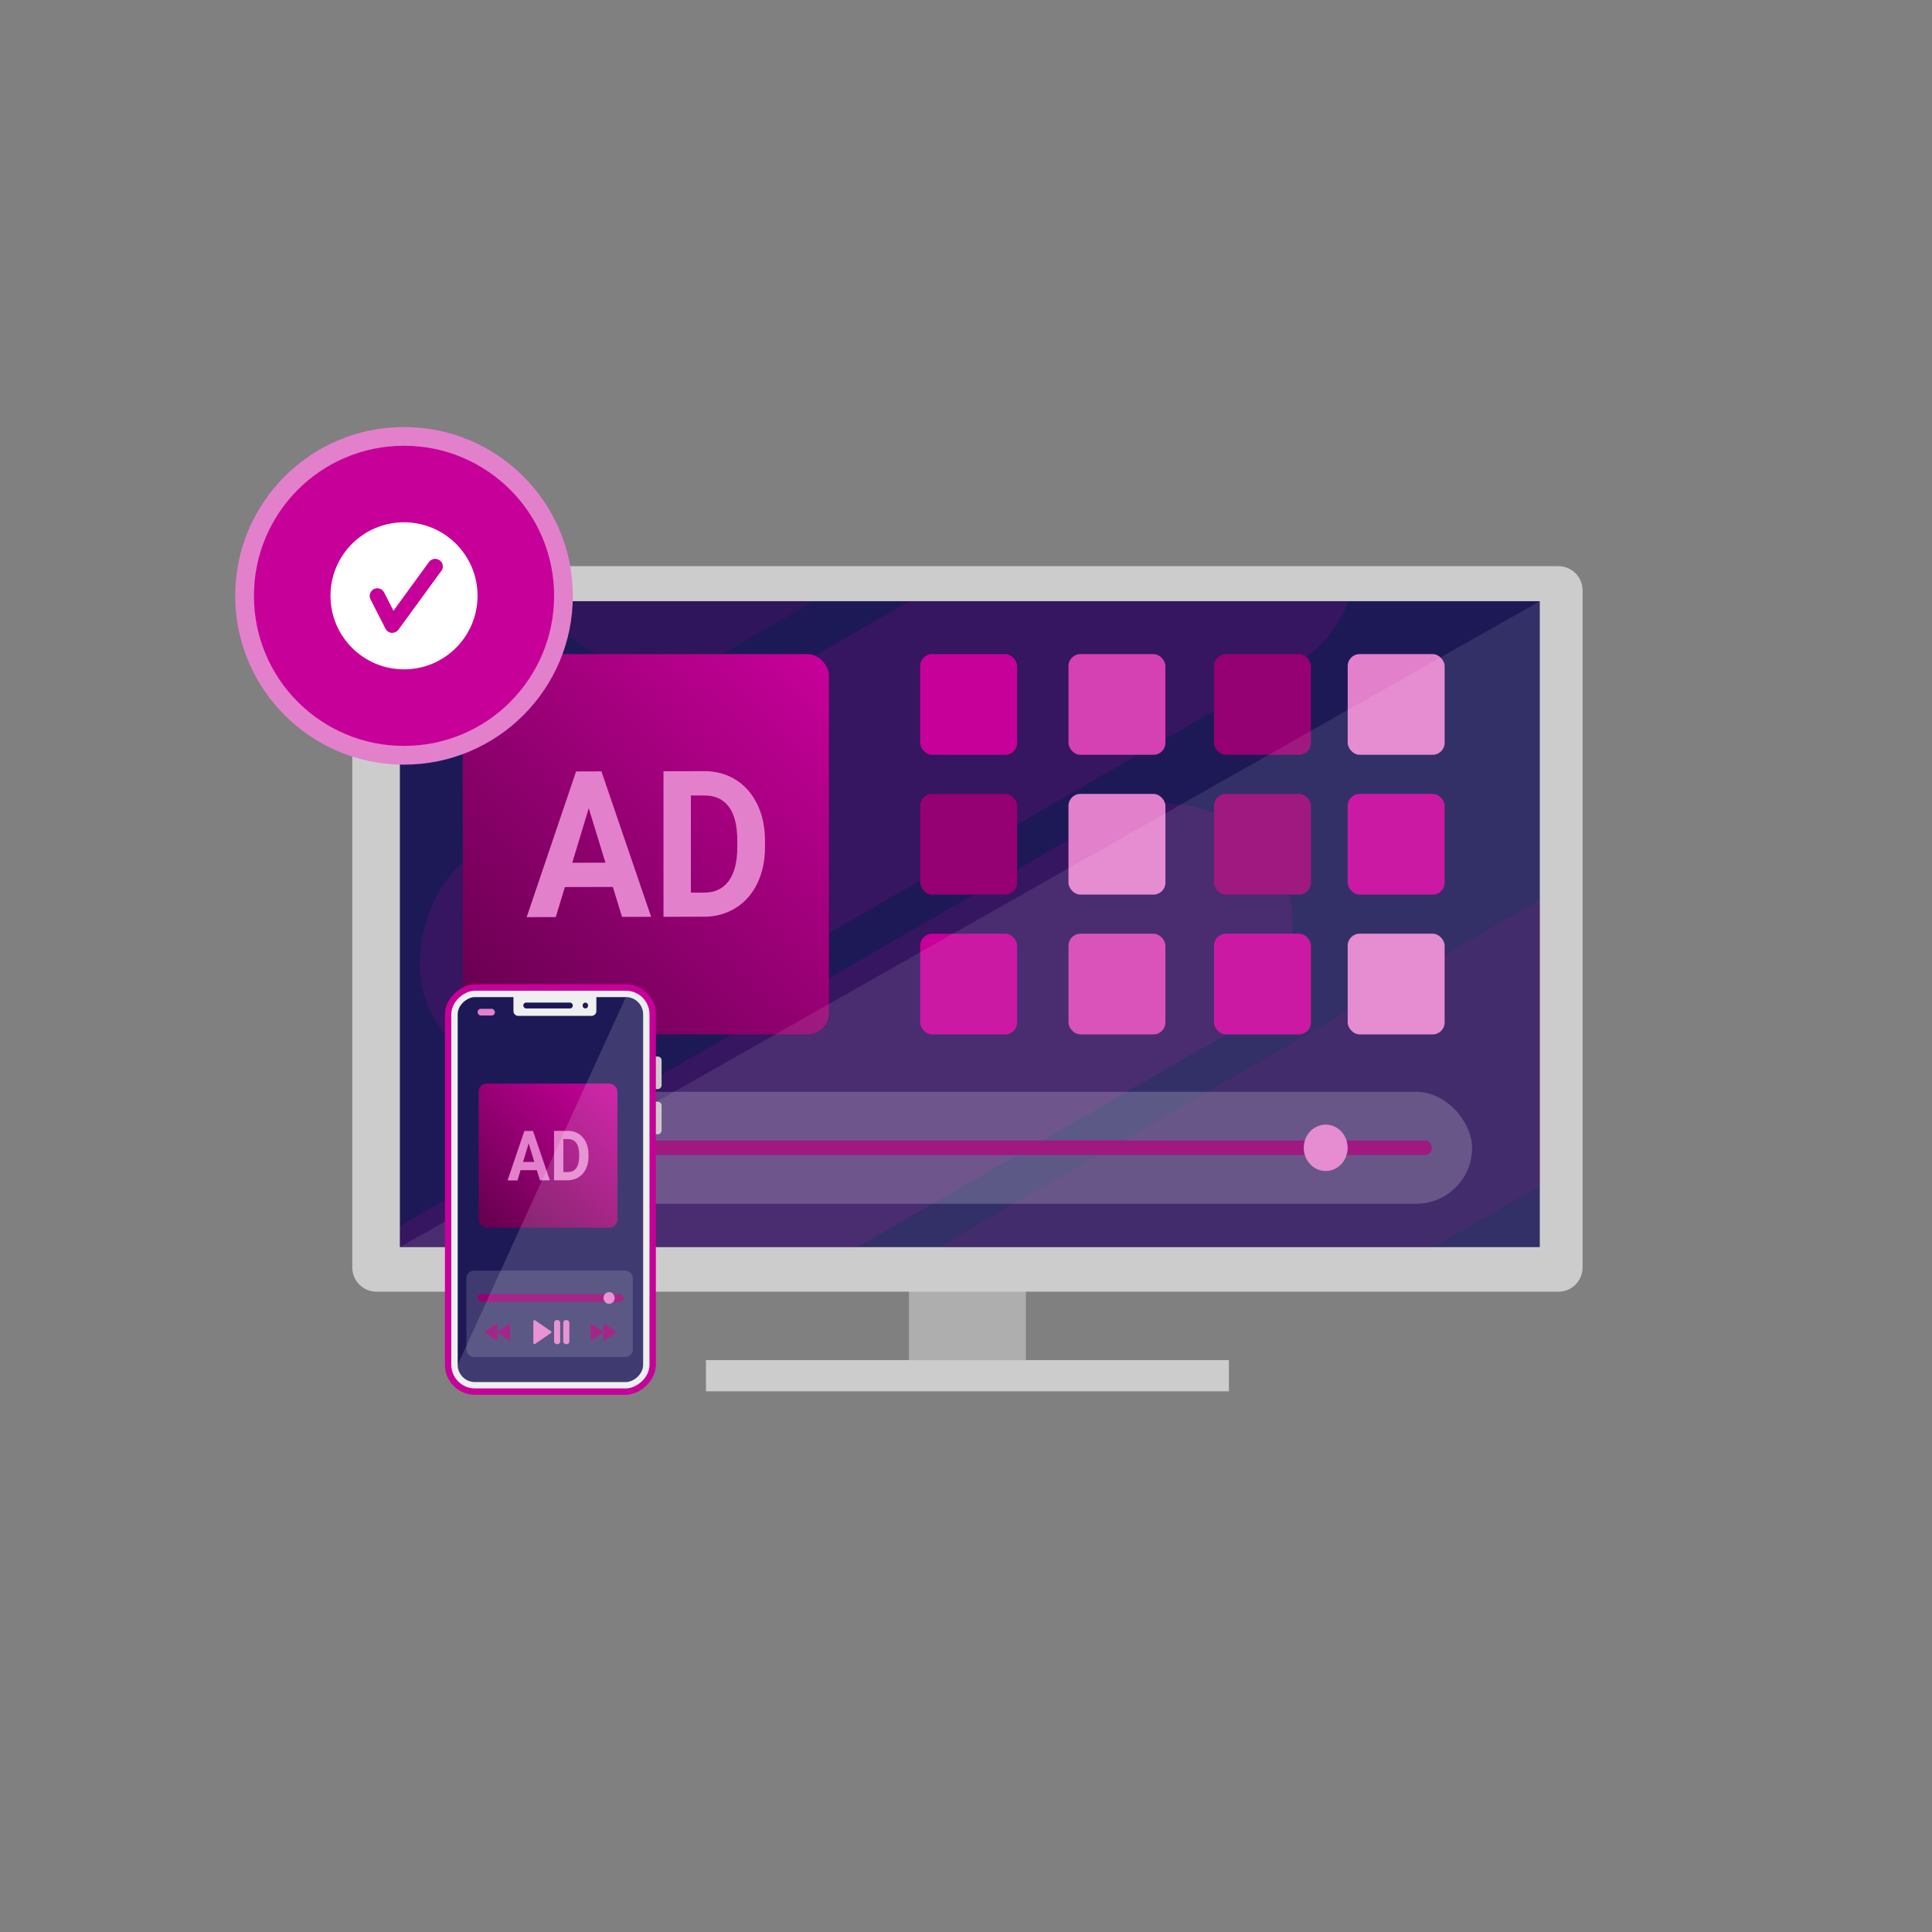 <?xml version="1.0" encoding="UTF-8"?>
<svg xmlns="http://www.w3.org/2000/svg" xmlns:xlink="http://www.w3.org/1999/xlink" viewBox="0 0 500 500">
  <rect x="0" y="0" width="500" height="500" fill="#808080" stroke="none"/>
  <defs>
    <style>
      .cls-1 {
        fill: none;
      }

      .cls-2 {
        fill: #e380cc;
      }

      .cls-3 {
        fill: url(#linear-gradient-2);
      }

      .cls-4 {
        fill: #efefef;
      }

      .cls-5 {
        mix-blend-mode: overlay;
      }

      .cls-5, .cls-6, .cls-7, .cls-8, .cls-9 {
        fill: #fff;
      }

      .cls-5, .cls-6, .cls-10, .cls-11 {
        opacity: .15;
      }

      .cls-12 {
        fill: url(#linear-gradient);
      }

      .cls-7 {
        opacity: .2;
      }

      .cls-13 {
        fill: #ccc;
      }

      .cls-14, .cls-9 {
        isolation: isolate;
      }

      .cls-15 {
        fill: #d540b3;
      }

      .cls-10, .cls-16 {
        fill: #c70099;
      }

      .cls-17 {
        fill: #1d1957;
      }

      .cls-18, .cls-11 {
        fill: #950073;
      }

      .cls-19 {
        fill: #cbcbcb;
      }

      .cls-20 {
        fill: #aeaeae;
      }

      .cls-21 {
        clip-path: url(#clippath);
      }

      .cls-9 {
        opacity: .1;
      }
    </style>
    <clipPath id="clippath">
      <rect class="cls-1" x="103.49" y="155.59" width="295" height="167.16"/>
    </clipPath>
    <linearGradient id="linear-gradient" x1="120.64" y1="266.47" x2="212.82" y2="171.34" gradientUnits="userSpaceOnUse">
      <stop offset="0" stop-color="#64004d"/>
      <stop offset="1" stop-color="#c70099"/>
    </linearGradient>
    <linearGradient id="linear-gradient-2" x1="124.22" y1="317.26" x2="159.15" y2="281.21" xlink:href="#linear-gradient"/>
  </defs>
  <g class="cls-14">
    <g id="Layer_1" data-name="Layer 1">
      <g>
        <g>
          <g>
            <rect class="cls-20" x="235.25" y="327.35" width="30.25" height="28.57"/>
            <rect class="cls-13" x="182.7" y="352" width="135.34" height="8.07"/>
            <path class="cls-13" d="M97.66,146.52h305.64c3.47,0,6.27,2.8,6.27,6.27v175.23c0,3.47-2.8,6.27-6.27,6.27H97.44c-3.47,0-6.27-2.8-6.27-6.27v-175c0-3.59,2.91-6.5,6.5-6.5Z"/>
            <rect class="cls-17" x="103.49" y="155.59" width="295" height="167.16"/>
            <g class="cls-21">
              <g>
                <rect class="cls-10" x="198.19" y="59.48" width="63.99" height="272.09" rx="32" ry="32" transform="translate(284.42 -101.59) rotate(60)"/>
                <rect class="cls-10" x="76.39" y="259.32" width="272.09" height="63.99" rx="32" ry="32" transform="translate(542.06 437.38) rotate(150)"/>
                <rect class="cls-11" x="123.95" y="58.12" width="272.09" height="63.99" rx="32" ry="32" transform="translate(530.21 38.16) rotate(150)"/>
                <rect class="cls-11" x="217.93" y="263.59" width="272.09" height="63.99" rx="32" ry="32" transform="translate(808.33 374.59) rotate(150)"/>
              </g>
            </g>
            <rect class="cls-1" x="103.49" y="155.48" width="295" height="167.16"/>
          </g>
          <g>
            <g>
              <rect class="cls-7" x="119.76" y="282.56" width="261.23" height="28.97" rx="14.48" ry="14.48" transform="translate(500.74 594.09) rotate(180)"/>
              <g>
                <g>
                  <path class="cls-18" d="M368.76,298.94h-212.1c-.99,0-1.79-.85-1.79-1.89s.8-1.89,1.79-1.89h212.1c.99,0,1.79.85,1.79,1.89s-.8,1.89-1.79,1.89Z"/>
                  <ellipse class="cls-2" cx="343.09" cy="297.05" rx="5.68" ry="6"/>
                </g>
                <g>
                  <rect class="cls-2" x="136.8" y="289.6" width="4.25" height="14.88" rx="2.04" ry="2.04"/>
                  <rect class="cls-2" x="143.18" y="289.6" width="4.25" height="14.88" rx="2.04" ry="2.04"/>
                </g>
              </g>
            </g>
            <rect class="cls-18" x="314.18" y="169.28" width="25.09" height="26.06" rx="3.09" ry="3.09" transform="translate(653.45 364.62) rotate(-180)"/>
            <rect class="cls-18" x="314.18" y="205.46" width="25.09" height="26.06" rx="3.09" ry="3.09" transform="translate(653.45 436.98) rotate(-180)"/>
            <rect class="cls-12" x="119.76" y="169.28" width="94.76" height="98.42" rx="5.54" ry="5.54"/>
            <rect class="cls-16" x="314.18" y="241.64" width="25.09" height="26.06" rx="3.09" ry="3.09" transform="translate(653.45 509.34) rotate(-180)"/>
            <rect class="cls-2" x="348.77" y="169.28" width="25.09" height="26.06" rx="3.09" ry="3.09" transform="translate(722.64 364.62) rotate(-180)"/>
            <rect class="cls-16" x="348.77" y="205.46" width="25.09" height="26.06" rx="3.09" ry="3.09" transform="translate(722.64 436.98) rotate(-180)"/>
            <rect class="cls-2" x="348.77" y="241.64" width="25.09" height="26.06" rx="3.09" ry="3.09" transform="translate(722.64 509.34) rotate(-180)"/>
            <rect class="cls-15" x="276.52" y="169.28" width="25.09" height="26.06" rx="3.09" ry="3.09" transform="translate(578.13 364.62) rotate(-180)"/>
            <rect class="cls-2" x="276.52" y="205.46" width="25.09" height="26.06" rx="3.09" ry="3.09" transform="translate(578.13 436.98) rotate(-180)"/>
            <rect class="cls-15" x="276.52" y="241.64" width="25.09" height="26.06" rx="3.09" ry="3.09" transform="translate(578.13 509.34) rotate(-180)"/>
            <rect class="cls-16" x="238.13" y="169.28" width="25.09" height="26.06" rx="3.09" ry="3.09" transform="translate(501.36 364.62) rotate(-180)"/>
            <rect class="cls-18" x="238.13" y="205.46" width="25.09" height="26.06" rx="3.09" ry="3.09" transform="translate(501.36 436.98) rotate(-180)"/>
            <rect class="cls-16" x="238.13" y="241.64" width="25.09" height="26.06" rx="3.09" ry="3.09" transform="translate(501.36 509.34) rotate(-180)"/>
          </g>
        </g>
        <g>
          <g>
            <path class="cls-16" d="M104.56,195.46c-11.02,0-21.38-4.29-29.18-12.09-7.79-7.79-12.09-18.16-12.09-29.18s4.29-21.38,12.09-29.18c7.79-7.79,18.16-12.09,29.18-12.09s21.38,4.29,29.18,12.09c7.79,7.79,12.09,18.16,12.09,29.18s-4.29,21.38-12.09,29.18c-7.79,7.79-18.16,12.09-29.18,12.09Z"/>
            <path class="cls-2" d="M104.56,115.36c5.24,0,10.33,1.03,15.12,3.05,4.62,1.96,8.78,4.76,12.35,8.32,3.57,3.57,6.37,7.72,8.32,12.35,2.02,4.78,3.05,9.87,3.05,15.12s-1.03,10.33-3.05,15.12c-1.96,4.62-4.76,8.78-8.32,12.35-3.57,3.57-7.72,6.37-12.35,8.32-4.78,2.02-9.87,3.05-15.12,3.05s-10.33-1.03-15.12-3.05c-4.62-1.96-8.78-4.76-12.35-8.32-3.57-3.57-6.37-7.72-8.32-12.35-2.02-4.78-3.05-9.87-3.05-15.12s1.03-10.33,3.05-15.12c1.96-4.62,4.76-8.78,8.32-12.35,3.57-3.57,7.72-6.37,12.35-8.32,4.78-2.02,9.87-3.05,15.12-3.05M104.56,110.51c-24.13,0-43.69,19.56-43.69,43.69s19.56,43.69,43.69,43.69,43.69-19.56,43.69-43.69-19.56-43.69-43.69-43.69h0Z"/>
          </g>
          <path class="cls-8" d="M104.56,135.17c-10.51,0-19.03,8.52-19.03,19.03s8.52,19.03,19.03,19.03,19.03-8.52,19.03-19.03-8.52-19.03-19.03-19.03ZM114.21,147.75l-11.1,15.22c-.37.51-.96.81-1.59.81-.05,0-.11,0-.16,0-.68-.05-1.29-.47-1.6-1.07l-3.87-7.61c-.49-.97-.1-2.16.87-2.65.28-.14.59-.21.89-.21.2,0,.41.03.61.1.5.16.91.51,1.15.98l2.41,4.75,9.21-12.63c.31-.43.77-.71,1.29-.79.52-.08,1.04.05,1.47.36.43.31.71.77.79,1.29.08.52-.04,1.04-.35,1.47Z"/>
        </g>
        <polyline class="cls-9" points="398.49 155.59 398.49 322.75 103.49 322.75"/>
        <g>
          <path class="cls-2" d="M158.6,229.54l-12.41.03-2.36,7.77-7.53.02,12.79-37.71,6.56-.02,12.86,37.64-7.53.02-2.38-7.76ZM148.1,223.28l8.59-.02-4.32-14.09-4.27,14.11Z"/>
          <path class="cls-2" d="M171.71,237.27v-37.67s10.58-.03,10.58-.03c3.02,0,5.72.73,8.11,2.22,2.38,1.49,4.24,3.6,5.58,6.35,1.34,2.75,2,5.87,2,9.37v1.73c0,3.5-.66,6.62-1.97,9.35-1.31,2.73-3.17,4.85-5.56,6.35-2.39,1.51-5.09,2.27-8.09,2.3l-10.64.03ZM178.8,205.86v25.15s3.42,0,3.42,0c2.77,0,4.88-1,6.35-2.99,1.46-1.99,2.21-4.83,2.24-8.52v-1.99c0-3.83-.72-6.73-2.17-8.7-1.45-1.97-3.56-2.95-6.35-2.94h-3.49Z"/>
        </g>
      </g>
      <g>
        <g>
          <g>
            <path class="cls-19" d="M170.22,285.12h-.97v8.43h.97c.55,0,1-.45,1-1v-6.43c0-.55-.45-1-1-1Z"/>
            <path class="cls-19" d="M170.22,273.42h-.97v8.43h.97c.55,0,1-.45,1-1v-6.43c0-.55-.45-1-1-1Z"/>
            <rect class="cls-16" x="89.33" y="280.56" width="106.22" height="54.59" rx="7.76" ry="7.76" transform="translate(450.3 165.42) rotate(90)"/>
            <rect class="cls-4" x="90.98" y="282.21" width="102.92" height="51.29" rx="6.11" ry="6.11" transform="translate(450.3 165.42) rotate(90)"/>
            <rect class="cls-17" x="92.63" y="283.86" width="99.62" height="47.99" rx="4.46" ry="4.46" transform="translate(450.3 165.42) rotate(90)"/>
            <path class="cls-1" d="M118.44,356.27v-96.83c0-.77.62-1.4,1.4-1.4h45.2c.77,0,1.4.62,1.4,6.93v96.83c0-4.77-.62-4.14-1.4-4.14h-45.2c-.77,0-1.4-.62-1.4-1.4Z"/>
            <rect class="cls-2" x="123.61" y="261.08" width="4.47" height="1.74" rx=".84" ry=".84"/>
            <path class="cls-4" d="M132.9,257.34h21.41s.03.01.03.03v4.3c0,.68-.56,1.24-1.24,1.24h-18.98c-.68,0-1.24-.56-1.24-1.24v-4.3s.01-.03.03-.03Z"/>
            <rect class="cls-17" x="135.43" y="259.46" width="12.82" height="1.53" rx=".75" ry=".75"/>
            <ellipse class="cls-17" cx="151.49" cy="260.23" rx=".7" ry=".75"/>
          </g>
          <rect class="cls-6" x="120.71" y="328.84" width="43.06" height="22.36" rx="1.91" ry="1.91"/>
          <g>
            <g>
              <rect class="cls-2" x="143.4" y="341.64" width="1.58" height="6.22" rx=".65" ry=".65"/>
              <rect class="cls-2" x="145.77" y="341.64" width="1.58" height="6.22" rx=".65" ry=".65"/>
              <path class="cls-2" d="M142.59,344.52l-4.12-2.83c-.19-.13-.44,0-.44.23v5.66c0,.23.25.36.44.23l4.12-2.83c.16-.11.16-.35,0-.46Z"/>
            </g>
            <g>
              <path class="cls-18" d="M125.52,344.59l2.89-1.99c.13-.09.31,0,.31.16v3.98c0,.16-.18.25-.31.16l-2.89-1.99c-.11-.08-.11-.25,0-.33Z"/>
              <path class="cls-18" d="M128.81,344.59l2.89-1.99c.13-.09.31,0,.31.16v3.98c0,.16-.18.25-.31.16l-2.89-1.99c-.11-.08-.11-.25,0-.33Z"/>
            </g>
            <g>
              <path class="cls-18" d="M159.34,344.59l-2.89-1.99c-.13-.09-.31,0-.31.16v3.98c0,.16.18.25.31.16l2.89-1.99c.11-.08.11-.25,0-.33Z"/>
              <path class="cls-18" d="M156.05,344.59l-2.89-1.99c-.13-.09-.31,0-.31.16v3.98c0,.16.18.25.31.16l2.89-1.99c.11-.08.11-.25,0-.33Z"/>
            </g>
          </g>
          <rect class="cls-3" x="123.88" y="280.43" width="35.91" height="37.29" rx="2.1" ry="2.1"/>
          <g>
            <path class="cls-2" d="M138.94,302.84h-4.22s-.8,2.65-.8,2.65h-2.56s4.35-12.8,4.35-12.8h2.23s4.37,12.78,4.37,12.78h-2.56s-.81-2.63-.81-2.63ZM135.37,300.71h2.92s-1.47-4.79-1.47-4.79l-1.45,4.79Z"/>
            <path class="cls-2" d="M143.39,305.46v-12.8s3.59,0,3.59,0c1.03,0,1.94.25,2.75.75s1.44,1.22,1.9,2.16c.45.93.68,1.99.68,3.18v.59c0,1.19-.22,2.25-.67,3.17s-1.08,1.65-1.89,2.16c-.81.51-1.73.77-2.75.78h-3.61ZM145.8,294.8v8.54s1.16,0,1.16,0c.94,0,1.66-.34,2.16-1.02.5-.68.75-1.64.76-2.89v-.68c0-1.3-.25-2.29-.74-2.96-.49-.67-1.21-1-2.16-1h-1.19Z"/>
          </g>
          <rect class="cls-18" x="123.57" y="334.9" width="37.81" height="2.02" rx="1.01" ry="1.01"/>
          <ellipse class="cls-2" cx="157.63" cy="335.91" rx="1.44" ry="1.52"/>
        </g>
        <path class="cls-5" d="M161.97,258.05c2.46,0,4.46,2,4.46,4.46v90.7c0,2.46-2,4.46-4.46,4.46h-39.07c-2.46,0-4.46-2-4.46-4.46"/>
      </g>
    </g>
  </g>
</svg>
